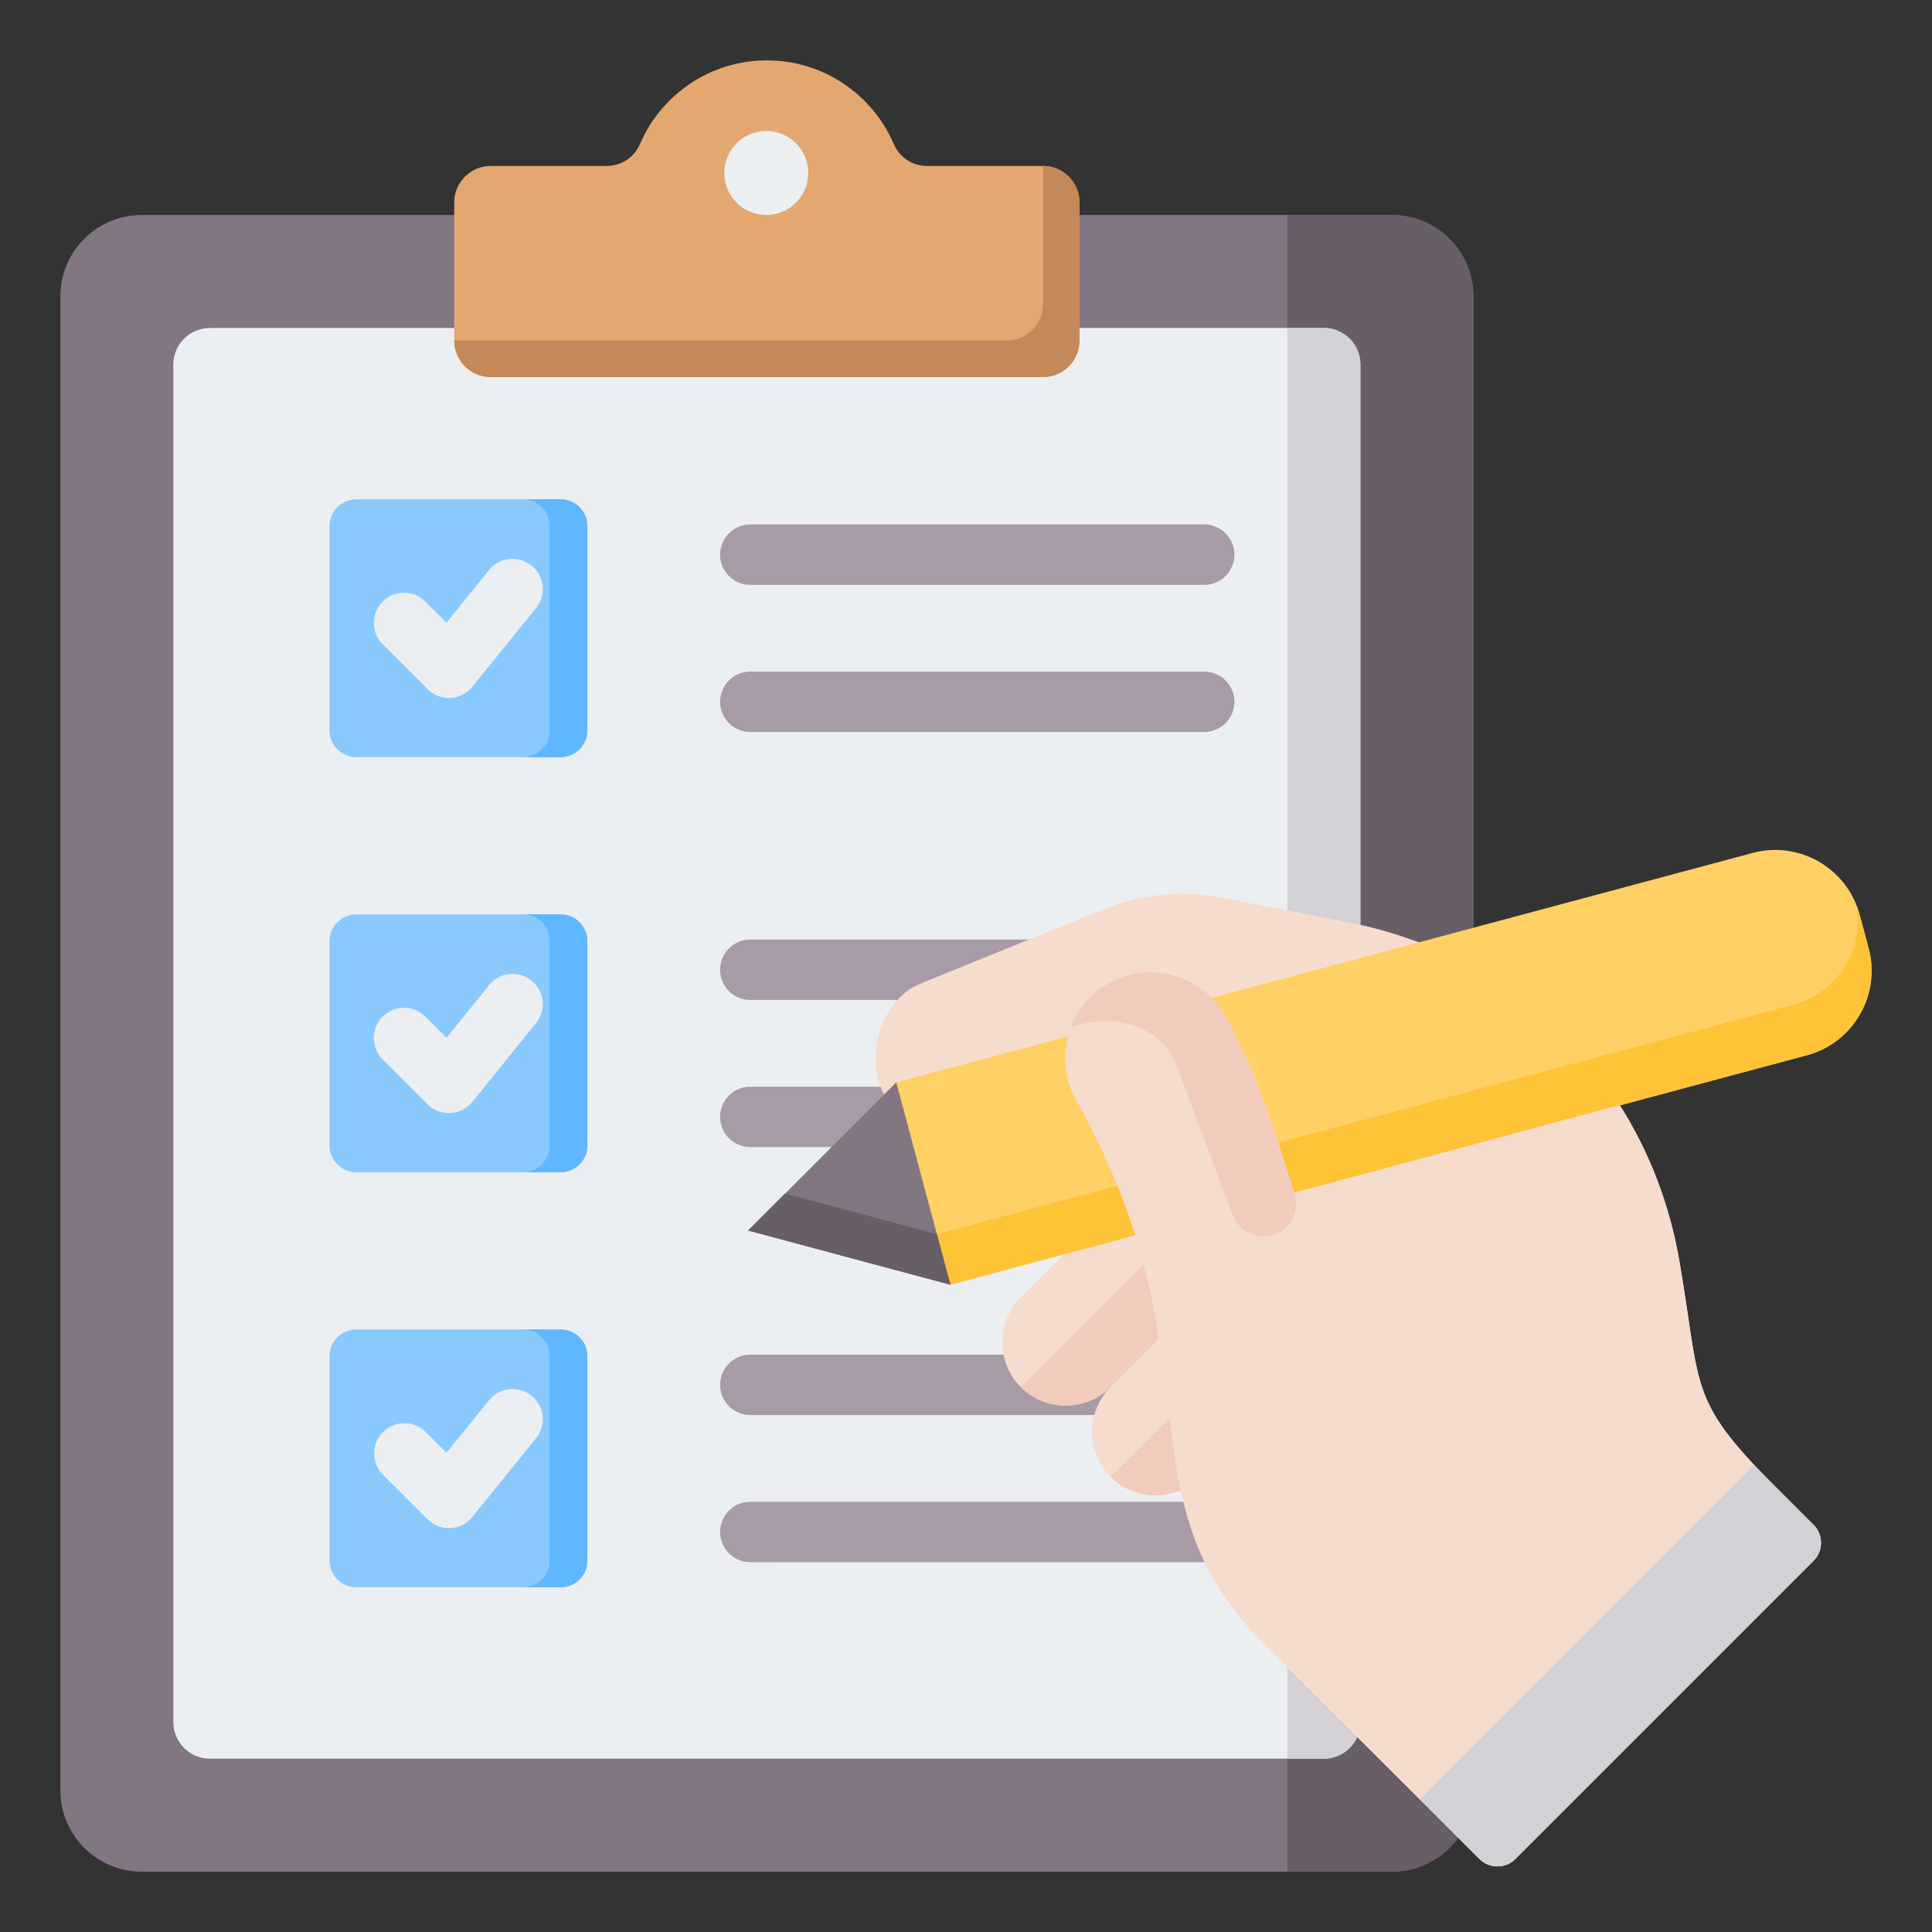 <?xml version="1.0" encoding="UTF-8"?> <svg xmlns="http://www.w3.org/2000/svg" xmlns:xlink="http://www.w3.org/1999/xlink" version="1.1" width="512" height="512" x="0" y="0" viewBox="0 0 512 512" style="enable-background:new 0 0 512 512" xml:space="preserve" class=""><rect x="0" y="0" width="512" height="512" fill="#333333" stroke="none"/><g><g fill-rule="evenodd" clip-rule="evenodd"><path fill="#837683" d="M368.932 56.984c11.853 0 21.52 9.668 21.52 21.52V474.48c0 11.853-9.667 21.52-21.52 21.52H37.519c-11.853 0-21.52-9.667-21.52-21.52V78.504c0-11.853 9.667-21.52 21.52-21.52z" opacity="1" data-original="#837683" class=""></path><path fill="#685e68" d="M341.16 496h27.773c11.853 0 21.52-9.667 21.52-21.52V78.504c0-11.853-9.668-21.52-21.52-21.52H341.16z" opacity="1" data-original="#685e68"></path><path fill="#eceff1" d="M350.838 86.922H55.613c-5.33 0-9.677 4.347-9.677 9.677v359.787c0 5.33 4.347 9.677 9.677 9.677h295.224c5.33 0 9.677-4.347 9.677-9.677V96.599c.001-5.33-4.346-9.677-9.676-9.677z" opacity="1" data-original="#eceff1"></path><path fill="#d1d1d6" d="M341.16 466.063h9.678c.305 0 .606-.014.903-.042 4.909-.458 8.774-4.61 8.774-9.635V96.599c0-5.026-3.865-9.177-8.774-9.635a9.648 9.648 0 0 0-.903-.042h-9.678z" opacity="1" data-original="#d1d1d6"></path><path fill="#e3a76f" d="M130.05 43.976h30.674c3.95 0 7.325-2.222 8.888-5.85C175.216 25.112 188.156 16 203.226 16s28.01 9.112 33.614 22.126c1.562 3.628 4.938 5.85 8.888 5.85h30.674c5.33 0 9.677 4.347 9.677 9.677v36.599c0 5.33-4.347 9.677-9.677 9.677H130.05c-5.33 0-9.677-4.347-9.677-9.677V53.654c-.001-5.33 4.346-9.678 9.677-9.678z" opacity="1" data-original="#e3a76f"></path><path fill="#c48958" d="m266.724 90.252-146.352.001c0 5.33 4.347 9.677 9.677 9.677h146.352c5.33 0 9.677-4.347 9.677-9.677v-36.6c0-5.33-4.347-9.677-9.678-9.678V80.574c0 2.424-.9 4.646-2.382 6.347a9.655 9.655 0 0 1-7.294 3.331z" opacity="1" data-original="#c48958"></path><circle cx="203.226" cy="45.991" r="11.129" fill="#eceff1" transform="rotate(-86.85 203.07 45.998)" opacity="1" data-original="#eceff1"></circle><path fill="#8ac9fe" d="M94.398 352.328h54.188c3.891 0 7.074 3.183 7.074 7.074v54.188c0 3.891-3.183 7.074-7.074 7.074H94.398c-3.891 0-7.074-3.183-7.074-7.074v-54.188c.001-3.891 3.184-7.074 7.074-7.074zm0-220.007h54.188c3.891 0 7.074 3.183 7.074 7.074v54.189c0 3.891-3.183 7.074-7.074 7.074H94.398c-3.891 0-7.074-3.183-7.074-7.074v-54.189c.001-3.891 3.184-7.074 7.074-7.074zm0 110.003h54.188c3.891 0 7.074 3.183 7.074 7.074v54.188c0 3.891-3.183 7.074-7.074 7.074H94.398c-3.891 0-7.074-3.183-7.074-7.074v-54.188c.001-3.891 3.184-7.074 7.074-7.074z" opacity="1" data-original="#8ac9fe"></path><path fill="#60b7ff" d="M138.587 352.328h10c3.891 0 7.074 3.183 7.074 7.074v54.188c0 3.891-3.183 7.074-7.074 7.074h-10c3.89 0 7.074-3.183 7.074-7.074v-54.188c-.001-3.891-3.184-7.074-7.074-7.074zm0-220.007h10c3.891 0 7.074 3.183 7.074 7.074v54.189c0 3.891-3.183 7.074-7.074 7.074h-10c3.89 0 7.074-3.183 7.074-7.074v-54.189c-.001-3.891-3.184-7.074-7.074-7.074zm0 110.003h10c3.891 0 7.074 3.183 7.074 7.074v54.188c0 3.891-3.183 7.074-7.074 7.074h-10c3.89 0 7.074-3.183 7.074-7.074v-54.188c-.001-3.891-3.184-7.074-7.074-7.074z" opacity="1" data-original="#60b7ff"></path><path fill="#a79ba7" d="M198.839 375.003a8 8 0 0 1 0-16h120.288a8 8 0 0 1 0 16zm0-220.008a8 8 0 0 1 0-16h120.288a8 8 0 0 1 0 16zm0 38.987a8 8 0 0 1 0-16h120.288a8 8 0 0 1 0 16zm0 71.017a8 8 0 0 1 0-16h120.288a8 8 0 0 1 0 16zm0 38.987a8 8 0 0 1 0-16h120.288a8 8 0 0 1 0 16zm0 110.003a8 8 0 0 1 0-16h120.288a8 8 0 0 1 0 16z" opacity="1" data-original="#a79ba7"></path><g fill="#eceff1"><path d="M101.422 390.751a8 8 0 0 1 11.312-11.313l5.594 5.594 11.361-14.045a8 8 0 0 1 12.437 10.063l-16.914 20.91a7.998 7.998 0 0 1-11.91.669zM101.422 280.747a7.998 7.998 0 0 1 0-11.312 7.998 7.998 0 0 1 11.312 0l5.594 5.594 11.361-14.045a8 8 0 0 1 12.437 10.063l-16.914 20.91a7.998 7.998 0 0 1-11.91.669zM101.422 170.744a7.998 7.998 0 0 1 0-11.312 7.998 7.998 0 0 1 11.312 0l5.594 5.594 11.361-14.044a8 8 0 0 1 12.437 10.063l-16.914 20.91a7.998 7.998 0 0 1-11.91.669z" fill="#eceff1" opacity="1" data-original="#eceff1"></path></g><path fill="#f6dccd" d="m381.227 481.786-46.096-45.956c-30.387-30.297-20.777-58.785-32.281-101.576-3.434-12.773-11.712-23.062-20.534-38.812-58.164 22.016-58.016-26.778-38.579-34.684l48.126-19.58c10.768-4.381 21.131-5.389 32.543-3.167l32.703 6.369c46.072 8.972 80.057 43.738 87.98 90.002 5.755 33.601 2.242 36.453 25.021 59.233l10.518 10.518c2.606 2.606 2.606 6.856 0 9.462l-79.065 79.065c-2.605 2.606-6.856 2.606-9.462 0z" opacity="1" data-original="#f6dccd"></path><path fill="#f6dccd" d="m318.103 391.382 19.205-19.204c6.544-6.543 6.544-17.25.001-23.793s-17.25-6.544-23.793-.001l7.096-7.096c6.543-6.543 6.543-17.249-.001-23.793-6.543-6.543-17.249-6.543-23.792 0l-26.3 26.3c-6.544 6.543-6.544 17.25-.001 23.793s17.25 6.543 23.794 0c-6.544 6.543-6.544 17.25 0 23.793 6.542 6.544 17.248 6.544 23.791.001z" opacity="1" data-original="#f6dccd"></path><g fill="#f1cbbc"><path d="m318.103 391.382 19.205-19.204c6.544-6.543 6.544-17.25.001-23.793l-42.997 42.997c6.542 6.544 17.248 6.544 23.791 0zM313.515 348.384l7.096-7.096c6.543-6.543 6.543-17.249-.001-23.793l-50.094 50.094c6.543 6.543 17.251 6.543 23.794 0z" fill="#f1cbbc" opacity="1" data-original="#f1cbbc"></path></g><path fill="#ffd064" d="m237.51 286.849 226.981-60.819c12.305-3.297 25.03 4.05 28.327 16.355l2.394 8.936c3.297 12.305-4.05 25.029-16.354 28.327l-226.981 60.819L198.26 326.1z" opacity="1" data-original="#ffd064"></path><path fill="#ffc338" d="M492.108 240.181c.27.715.508 1.45.71 2.203l2.395 8.937c3.297 12.305-4.05 25.03-16.354 28.327l-226.981 60.819-53.619-14.367 9.813-9.813 40.213 10.775 226.981-60.819c11.551-3.096 18.732-14.498 16.842-26.062z" opacity="1" data-original="#ffc338"></path><path fill="#837683" d="m198.26 326.1 39.25-39.251 14.367 53.618z" opacity="1" data-original="#837683" class=""></path><path fill="#685e68" d="m198.259 326.1 9.814-9.813 40.212 10.775 3.592 13.405z" opacity="1" data-original="#685e68"></path><path fill="#f6dccd" d="m381.227 481.786-46.096-45.956c-39.459-39.341-11.475-75.632-49.854-144.147-6.211-10.758-2.457-24.768 8.301-30.98 10.802-6.237 24.743-2.502 30.98 8.301 9.162 16.356 13.633 32.264 18.41 47.055.089.275 86.224-23.402 86.313-23.128 7.762 12.23 13.197 26.216 15.806 41.45 5.755 33.601 2.242 36.453 25.021 59.233l10.518 10.518c2.606 2.606 2.605 6.856 0 9.462l-79.065 79.065c-2.605 2.606-6.856 2.606-9.462 0z" opacity="1" data-original="#f6dccd"></path><path fill="#d1d1d6" d="m376.254 476.813 15.846 15.846c2.606 2.606 6.856 2.605 9.462 0l79.065-79.065c2.606-2.606 2.606-6.857 0-9.462l-15.846-15.846z" opacity="1" data-original="#d1d1d6"></path><path fill="#f1cbbc" d="M283.779 272.276c1.79-4.723 5.136-8.88 9.799-11.573 10.802-6.237 24.743-2.502 30.98 8.301 8.49 15.156 13.118 30.67 18.41 47.054a8.666 8.666 0 0 1-16.207 6.138l-15.078-40.14c-3.979-10.595-17.659-13.784-27.904-9.78z" opacity="1" data-original="#f1cbbc"></path></g></g></svg> 